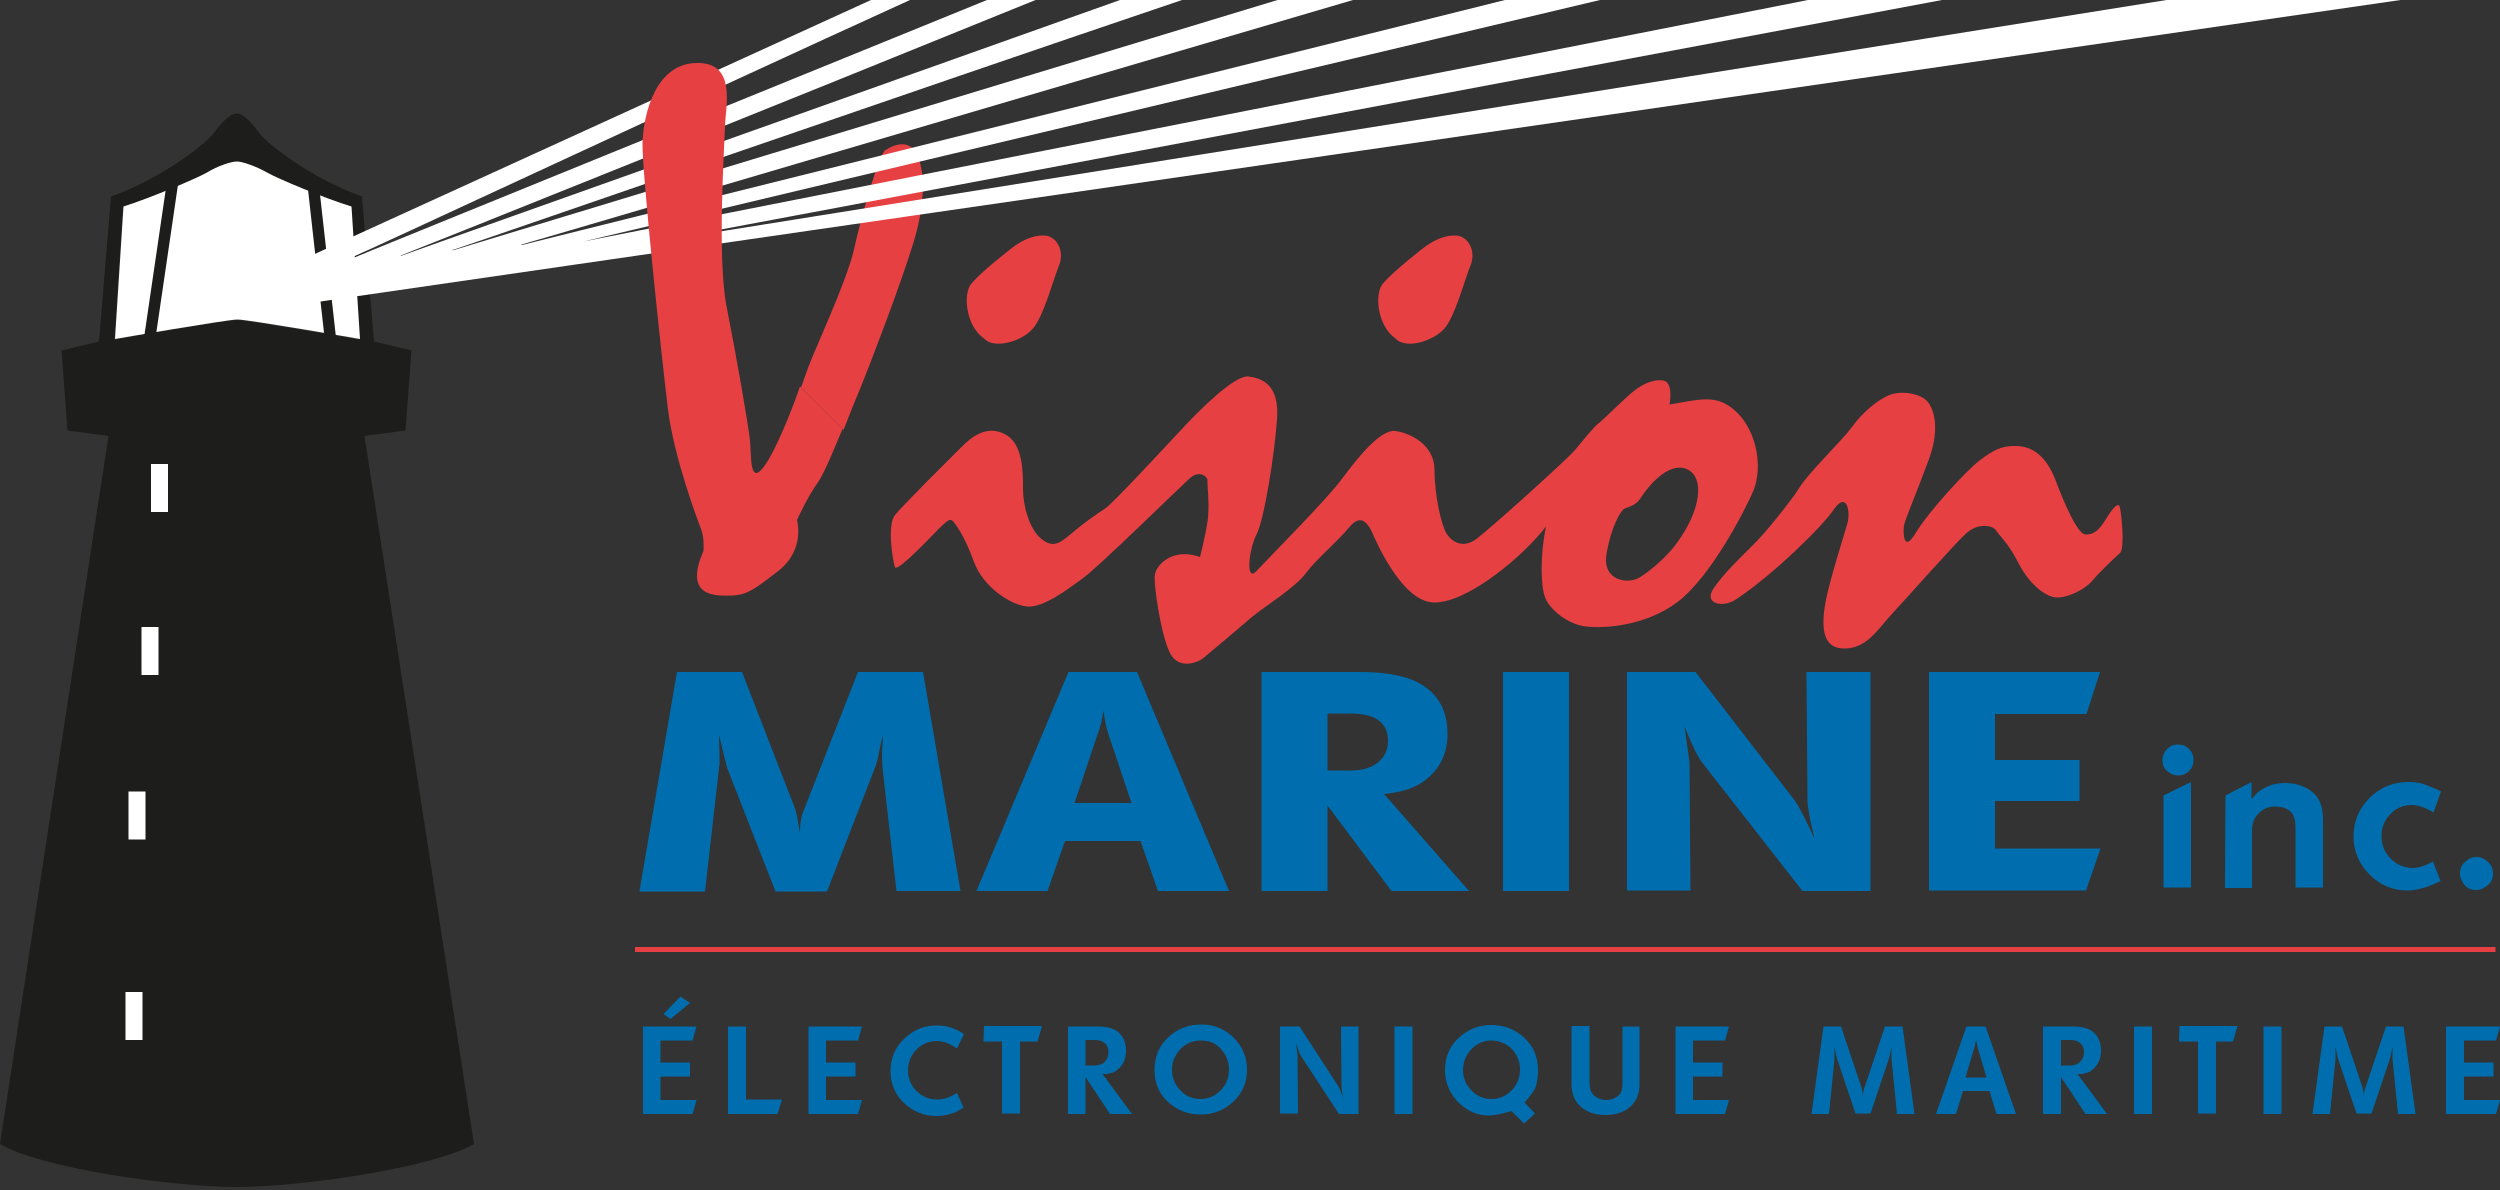 <?xml version="1.0" encoding="utf-8"?>
<!-- Generator: Adobe Illustrator 26.0.1, SVG Export Plug-In . SVG Version: 6.00 Build 0)  -->
<svg version="1.1" id="Calque_1" xmlns="http://www.w3.org/2000/svg" xmlns:xlink="http://www.w3.org/1999/xlink" x="0px" y="0px"
	 viewBox="0 0 500 238" style="enable-background:new 0 0 500 238;" xml:space="preserve">
<rect x="0" y="0" width="500" height="238" fill="#333333" stroke="none"/>
<style type="text/css">
	.st0{fill:#1D1D1B;}
	.st1{fill:#FFFFFF;}
	.st2{fill:none;stroke:#1D1D1B;stroke-width:2.278;stroke-miterlimit:10;}
	.st3{fill:#006EAE;}
	.st4{fill:#E74043;}
</style>
<g>
	<path class="st0" d="M72.9,87.2l8.2-1.1l1.2-16l-7.5-1.8l-2.4-29c-10.4-3.7-19-10.7-20.3-12.4c-1.3-1.7-3.2-4.2-4.8-4.2
		c-1.5,0-3.5,2.5-4.8,4.2c-1.3,1.7-9.9,8.7-20.3,12.4l-2.4,29l-7.5,1.8l1.2,16l8.2,1.1L0,228.8c8,4.8,34.4,8.6,47.4,8.6
		c12.9,0,39.4-3.9,47.4-8.6L72.9,87.2z M47.4,64c-2.1,0-24.5,3.9-24.5,3.9l1.7-26.5c5.1-1.6,14.6-5.6,16.7-6.8
		c2.1-1.2,4.9-2.2,6-2.2c1.2,0,3.9,0.9,6,2.2c2.1,1.2,11.6,5.2,16.7,6.8l1.7,26.5C71.8,67.9,49.4,64,47.4,64z"/>
	<path class="st1" d="M53.4,34.5c-2.1-1.2-4.9-2.2-6-2.2c-1.2,0-3.9,0.9-6,2.2c-2.1,1.2-11.6,5.2-16.7,6.8l-1.7,26.5
		c0,0,22.4-3.9,24.5-3.9c2.1,0,24.5,3.9,24.5,3.9l-1.7-26.5C65,39.7,55.5,35.7,53.4,34.5z"/>
	<rect x="30.2" y="92.8" class="st1" width="3.4" height="9.6"/>
	<rect x="28.3" y="125.4" class="st1" width="3.4" height="9.6"/>
	<rect x="25.7" y="158.3" class="st1" width="3.4" height="9.6"/>
	<rect x="25.1" y="198.4" class="st1" width="3.4" height="9.6"/>
	<line class="st2" x1="29.6" y1="70" x2="34.7" y2="35.2"/>
	<g>
		<path class="st3" d="M127.9,178.2l7.5-43.8h13l10.6,27.3c0.3,0.8,0.6,2.5,1,5c0-1.2,0.1-2.2,0.2-2.8c0.1-0.7,0.4-1.4,0.7-2.2
			l10.7-27.3h13l7.5,43.8h-12.8l-2.8-24.6l-0.1-2.6c0-0.4,0-1,0.1-1.9c0-0.9,0.1-1.6,0.1-2.2l-0.7,3c-0.3,1.8-0.6,3-0.9,3.6
			l-9.6,24.8h-10.3l-9.7-24.8l-0.9-3.6l-0.7-3l0.1,4.4v0.9c0,0.2,0,0.5,0,0.7c-0.1,0.4-0.1,0.6-0.1,0.8l-2.8,24.6H127.9z"/>
		<path class="st3" d="M195.3,178.2l18.4-43.8h13.7l18.4,43.8h-14.2l-3.5-10H213l-3.5,10H195.3z M219.6,146.6l-4.7,14h11.4l-4.7-14
			c-0.4-1.3-0.7-2.8-0.9-4.5C220.4,143.9,220.1,145.4,219.6,146.6z"/>
		<path class="st3" d="M252.3,178.2v-43.8h19.7c5.7,0,9.9,0.9,12.6,2.7c3.3,2.1,4.9,5.4,4.9,9.7c0,4.1-1.7,7.4-5.1,9.7
			c-1.8,1.2-4.4,2-7.6,2.3l17,19.4h-15.5l-12.8-17.1v17.1H252.3z M265.5,142.6v11.5h4.7c2.2,0,4-0.5,5.4-1.6c1.3-1.1,2-2.5,2-4.3
			c0-3.7-2.5-5.5-7.6-5.5H265.5z"/>
		<path class="st3" d="M300.6,178.2v-43.8h13.2v43.8H300.6z"/>
		<path class="st3" d="M325.4,178.2v-43.8h13.7l20,25.9c0.6,0.9,1.9,3.3,3.8,7.4c-0.4-1.8-0.8-3.3-1-4.5c-0.2-1.2-0.4-2.2-0.4-2.9
			l-0.2-25.9h12.8v43.8h-13.6l-20-25.6c-0.9-1.1-2.1-3.6-3.6-7.3l1,7.2l0.2,25.6H325.4z"/>
		<path class="st3" d="M385.8,178.2v-43.8H420l-2.7,8.4H399v9.2h16.9v8.2H399v9.5h21.1l-2.9,8.4H385.8z"/>
	</g>
	<g>
		<path class="st3" d="M128.6,222.8v-17.5h10.7l-0.8,2.8h-6.4v4.4h5.9v2.8h-5.9v4.7h7.2l-0.8,2.8H128.6z M132.7,202.8l3.4-3.5
			l1.9,1.3l-3.9,3.2L132.7,202.8z"/>
		<path class="st3" d="M145.6,222.8v-17.5h3.6v14.6h7.2l-0.9,2.9H145.6z"/>
		<path class="st3" d="M161.7,222.8v-17.5h10.7l-0.8,2.8h-6.4v4.4h5.9v2.8h-5.9v4.7h7.2l-0.8,2.8H161.7z"/>
		<path class="st3" d="M192.8,206.8l-1.4,2.9l-0.8-0.5c-1-0.6-2.1-1-3.2-1c-1.6,0-3,0.6-4.1,1.7c-1.1,1.1-1.7,2.5-1.7,4.2
			c0,1.6,0.6,3,1.7,4.1c1.1,1.1,2.5,1.7,4.1,1.7c0.7,0,1.3-0.1,1.9-0.3c0.6-0.2,1.3-0.5,2.1-1l1.3,2.9l-1.3,0.8
			c-1.3,0.6-2.6,0.9-4.1,0.9c-2.5,0-4.7-0.9-6.5-2.6c-1.8-1.7-2.7-3.9-2.7-6.4c0-2.5,0.9-4.7,2.7-6.4c1.8-1.8,4-2.7,6.5-2.7
			c1,0,2,0.1,2.8,0.4S191.8,206.1,192.8,206.8z"/>
		<path class="st3" d="M196.7,208.3l0.1-3.1h11.6l-0.9,3.1H204v14.4h-3.6v-14.4H196.7z"/>
		<path class="st3" d="M213.6,222.8v-17.5h5.9c1.7,0,3.1,0.3,4,1c1.1,0.9,1.7,2.1,1.7,3.8c0,1.7-0.6,3-1.8,3.9
			c-0.3,0.3-0.7,0.5-1.2,0.6c-0.5,0.2-1,0.2-1.7,0.2l5.9,8H222l-4.9-7.4v7.4H213.6z M217.1,208v5.1h1.8c0.8,0,1.5-0.2,2-0.7
			s0.8-1.1,0.8-1.9c0-1.6-0.9-2.5-2.8-2.5H217.1z"/>
		<path class="st3" d="M230.9,214c0-2.6,0.9-4.8,2.7-6.5c1.8-1.7,4-2.6,6.7-2.6c2.5,0,4.7,0.9,6.4,2.6c1.8,1.8,2.7,3.9,2.7,6.4
			c0,2.6-0.9,4.7-2.7,6.4c-1.8,1.7-4,2.6-6.6,2.6c-2.6,0-4.8-0.9-6.6-2.6C231.8,218.7,230.9,216.6,230.9,214z M240.1,208.1
			c-1.6,0-2.9,0.6-4,1.7c-1.1,1.2-1.7,2.5-1.7,4.2c0,1.6,0.6,3,1.7,4.1c1.1,1.2,2.5,1.7,4,1.7c1.6,0,2.9-0.6,4-1.7
			c1.1-1.1,1.7-2.5,1.7-4.2c0-1.6-0.6-3-1.7-4.2S241.7,208.1,240.1,208.1z"/>
		<path class="st3" d="M256,222.8v-17.5h3.9l7.6,11.7c0.3,0.4,0.7,1.3,1.1,2.6c-0.2-1.2-0.3-2-0.3-2.6l-0.1-11.7h3.5v17.5h-3.9
			l-7.6-11.6c-0.3-0.4-0.6-1.3-1-2.6l0.3,2.5l0.1,11.6H256z"/>
		<path class="st3" d="M278.9,222.8v-17.5h3.6v17.5H278.9z"/>
		<path class="st3" d="M304.9,220.5l2.1,2.2l-2.2,2l-2.5-2.5c-2,0.6-3.5,0.9-4.5,0.9c-2.4,0-4.4-0.9-6.2-2.7
			c-1.7-1.8-2.6-3.9-2.6-6.4c0-2.6,0.9-4.7,2.7-6.4c1.8-1.7,4-2.6,6.6-2.6s4.8,0.9,6.6,2.6c1.8,1.7,2.7,3.9,2.7,6.4
			c0,1.4-0.2,2.6-0.5,3.5C306.7,218.3,306,219.3,304.9,220.5z M298.3,208.1c-1.6,0-2.9,0.6-4,1.7c-1.1,1.2-1.7,2.5-1.7,4.2
			c0,1.6,0.6,3,1.7,4.1c1.1,1.2,2.5,1.7,4,1.7c1.6,0,2.9-0.6,4-1.7c1.1-1.1,1.7-2.5,1.7-4.2c0-1.6-0.6-3-1.7-4.2
			C301.2,208.7,299.8,208.1,298.3,208.1z"/>
		<path class="st3" d="M327.9,205.2v11.6c0,1.9-0.6,3.4-1.8,4.5c-1.2,1.1-2.9,1.7-5,1.7c-2.1,0-3.8-0.6-5-1.7
			c-1.2-1.1-1.8-2.6-1.8-4.5v-11.6h3.6v11.4c0,1.1,0.3,1.9,0.8,2.4c0.7,0.6,1.5,1,2.5,1c1.1,0,2-0.4,2.7-1.1
			c0.4-0.4,0.6-1.2,0.6-2.2v-11.4H327.9z"/>
		<path class="st3" d="M335.1,222.8v-17.5h10.7l-0.8,2.8h-6.4v4.4h5.9v2.8h-5.9v4.7h7.2l-0.8,2.8H335.1z"/>
		<path class="st3" d="M362.3,222.8l2.4-17.5h3.5l4.1,12.2c0,0.1,0.2,0.7,0.3,1.8c0-0.4,0-0.8,0.1-1c0-0.3,0.1-0.6,0.2-0.8l4.1-12.2
			h3.5l2.4,17.5h-3.5l-1.1-11l0-1l0-1.5l-0.2,1.1l-0.3,1.3l-3.7,11h-3l-3.7-11l-0.3-1.3l-0.2-1.1l0,1.1v1.4l-1.1,11H362.3z"/>
		<path class="st3" d="M387.2,222.8l6.1-17.5h3.8l6.1,17.5h-3.9l-1.4-4.6h-5.3l-1.4,4.6H387.2z M394.9,209.4l-1.8,6.1h4.2l-1.8-6.1
			c-0.1-0.5-0.2-1-0.3-1.6c0,0.2,0,0.4-0.1,0.7C395.1,208.7,395,209,394.9,209.4z"/>
		<path class="st3" d="M408.6,222.8v-17.5h5.9c1.7,0,3.1,0.3,4,1c1.1,0.9,1.7,2.1,1.7,3.8c0,1.7-0.6,3-1.8,3.9
			c-0.3,0.3-0.7,0.5-1.2,0.6c-0.5,0.2-1,0.2-1.7,0.2l5.9,8h-4.3l-4.9-7.4v7.4H408.6z M412.2,208v5.1h1.8c0.8,0,1.5-0.2,2-0.7
			c0.5-0.5,0.8-1.1,0.8-1.9c0-1.6-0.9-2.5-2.8-2.5H412.2z"/>
		<path class="st3" d="M426.8,222.8v-17.5h3.6v17.5H426.8z"/>
		<path class="st3" d="M435.8,208.3l0.1-3.1h11.6l-0.9,3.1h-3.4v14.4h-3.6v-14.4H435.8z"/>
		<path class="st3" d="M452.7,222.8v-17.5h3.6v17.5H452.7z"/>
		<path class="st3" d="M462.5,222.8l2.4-17.5h3.5l4.1,12.2c0,0.1,0.2,0.7,0.3,1.8c0-0.4,0-0.8,0.1-1c0-0.3,0.1-0.6,0.2-0.8l4.1-12.2
			h3.5l2.4,17.5h-3.5l-1.1-11l0-1l0-1.5l-0.2,1.1l-0.3,1.3l-3.7,11h-3l-3.7-11l-0.3-1.3l-0.2-1.1l0,1.1v1.4l-1.1,11H462.5z"/>
		<path class="st3" d="M489.2,222.8v-17.5H500l-0.8,2.8h-6.4v4.4h5.9v2.8h-5.9v4.7h7.2l-0.8,2.8H489.2z"/>
	</g>
	<path class="st4" d="M196.8,67.7c-3.6-2.5-4.3-8.9-2.5-11c1.7-2.1,7.7-6.9,8.9-7.7c1.2-0.8,3.3-2,5.7-1.9s4.1,3.1,2.9,6
		c-1.2,2.9-3.1,10.3-5.3,12.7C204.3,68.3,198.8,69.9,196.8,67.7z"/>
	<path class="st4" d="M279.1,67.7c-3.6-2.5-4.3-8.9-2.5-11c1.7-2.1,7.7-6.9,8.9-7.7s3.3-2,5.7-1.9c2.4,0.1,4.1,3.1,2.9,6
		s-3.1,10.3-5.3,12.7C286.5,68.3,281.1,69.9,279.1,67.7z"/>
	<path class="st4" d="M347,120c-2.6,1.6-6.3,0.7-4.3-2.3c2-3,5.8-6.6,8-8.8c2.2-2.1,7.6-8.8,9.2-11.4c1.6-2.7,8.5-9.4,10.5-12.1
		c1.9-2.7,5-5.4,7.5-6.4s6.2-0.2,7.5,1.2c1.3,1.4,2.7,5.3,0.4,11.6c-2.3,6.3-4.8,12.1-5,13.3c-0.2,1.2-0.2,5.8,2.4,1.4
		c2.6-4.3,10-12.3,12.7-14.4c2.7-2,4.3-3,7.4-2.9c3,0.1,5.8,1.7,7.8,6.8c1.9,5.1,4.5,10.9,6,10.9c1.5,0,2.5-0.5,4.1-3.1
		s2.6-3.5,2.8-2.2c0.3,1.3,1,8.1,0,9s-3.9,3.6-5.5,5.5c-1.6,1.9-5.1,3.5-7.2,3.4c-2.1-0.1-5.3-2.5-7.5-6.7c-2.2-4.3-3.8-5.5-4.5-6.6
		c-0.7-1.2-3.7-1.7-6.1,0.5c-2.4,2.2-12.3,13.4-15,16.3c-2.7,2.9-4.9,6.8-9.5,6.7c-4.6-0.1-4.4-5.1-3.5-9.8c1-4.8,3.7-13.1,4.3-15.3
		s-0.1-6.3-2.6-2.9C364.7,105.1,354.4,115.2,347,120z"/>
	<path class="st4" d="M347.5,82.6c-4-4-7.4-2.7-13.6-1.7c0,0,0.9-4.5-1.3-4.8c-2.2-0.3-4.4,0.9-6.2,2.4c-1.8,1.5-5.7,5.4-6.6,6.1
		c-1,0.7-3.3,3.6-4.8,5.4s-16.7,15.5-19.6,17.7c-2.8,2.2-5.1,0.6-6.1-1s-2.4-7.5-2.4-12.7c0-5.1-4.9-7.4-7.8-7.8
		c-2.9-0.4-7.4,5.1-10.5,9.3c-3,4.2-15.1,16.3-17.3,18.7c-2.2,2.4-1.6-4.2,0-7.3c1.6-3.1,3.6-16.1,4.1-23c0.5-6.9-2.8-8.2-5.7-8.6
		c-2.8-0.4-10.5,7.4-13.6,10.8c-3.1,3.3-13.8,14.9-15.2,15.7c-1.3,0.8-4.3,2.9-6.6,4.9c-2.3,1.9-3.6,3-6,1.1
		c-2.4-1.9-3.7-6.6-3.7-10c0-3.5,0-9.2-3.7-11c-3.7-1.9-6.8,0.8-8.5,2.5c-1.7,1.7-11.8,11.7-13.4,13.7c-1.6,2-0.5,8.9,0,10.5
		c0.8,0.7,7.7-6.7,8.8-7.8c1.2-1.1,1.9-1.9,2.5-1.7c0.5,0.2,2.7,3.3,4.5,8.4c1.9,5.1,7.4,8.6,10.6,8.9c3.3,0.3,8.2-3.5,11.1-5.6
		c2.9-2,19.3-18.1,21.4-20c2.1-1.9,3.7-0.2,3.6,0.4c-0.1,0.5,0.4,4.3,0.1,7.5c-0.4,3.2-1.6,7.8-1.6,7.8c-5.3-1.9-8.6,1.4-9,3.4
		c-0.4,1.9,1.3,12.8,3.1,16c1.8,3.2,5.6,1.7,6.7,0.7c1.2-1,7.4-6.2,9.7-8.2c2.3-1.9,8.7-5.9,10.7-8.7c2-2.7,6.3-6.3,8.7-9.2
		s3.7-0.4,4.3,0.6c0.5,1,5.9,14.5,12.7,14.5c6.7,0,17.8-9.3,22.3-15.2c-1.2,5.7-1.1,12.1-0.1,14.4c1,2.3,4.5,5.2,8.1,5.6
		c3.5,0.4,11.8,0,18.3-4.9c6.5-4.9,13.2-17.7,15.2-22.3C352.5,93.6,351.5,86.6,347.5,82.6z M335.3,108.7c-1.8,2.5-5.1,5.4-7.4,6.8
		c-2.3,1.4-7.5,0.7-6.6-4.7c0.9-5.4,2.8-8.6,3.5-9c0.6-0.4,2.1-0.5,3.2-2c2.3-3.6,6.4-7.7,9.7-5.8
		C340.8,95.7,340.3,101.9,335.3,108.7z"/>
	<line class="st2" x1="66.6" y1="72.4" x2="62.6" y2="36.6"/>
	<path class="st4" d="M182.7,48.5c2.5-8.2,2.3-14.9,0.5-17.9c-1.7-3.1-5.1-1.3-6.2-0.5c-1.2,0.8-4.8,13.3-6.2,19.8
		c-1.5,6.5-8,20.3-9.2,23.7c-0.3,0.8-0.8,2.2-1.4,3.9l8.5,8.5c1.2-3.1,2.4-6.1,3.3-8.2C174.2,72.4,180.2,56.7,182.7,48.5z"/>
	<path class="st1" d="M55.8,61.5L480.1,0h-46.8L134,47.9c-0.1,0-0.1-0.1-0.1-0.1l0.1,0c4.6-0.8,160.9-30.3,254.4-47.8h-26.8
		L116.7,48.3c-0.1,0-0.1,0-0.1,0l0.1,0c3.7-0.8,125-29.8,203.3-48.3h-19L104.4,49c-0.1,0-0.2-0.1-0.2-0.1l0.1,0
		c4.1-1.1,103.9-30.6,166.3-48.9h-15.1L90.8,50c-0.2,0.1-0.4,0-0.4,0l0.4-0.1c6.2-2,90.6-31.3,145.6-49.9H224L80.4,51.1
		c-0.1,0.1-0.3,0-0.3,0l0.3-0.1c4.7-1.8,80-32,126.7-51h-9.7l-130,52.9C67.1,53.1,67,53,66.9,53l0.5-0.2C73.6,50.2,139.8,19.2,182,0
		h-7.8L46.3,58.4L55.8,61.5z"/>
	<path class="st4" d="M152.8,93.3c-2.9,3.9-2.5-1.9-2.8-5.1c-0.3-3.2-2.8-17.3-4.7-27c-1.9-9.7-0.4-32.2-0.3-36
		c0.1-3.9,2.4-12.8-5.7-12.6c-8.1,0.1-10.6,10-10.8,16c-0.1,6,3.9,43.6,5.1,53.3c1.2,9.7,6,22.3,6.6,23.9c0.7,1.6,0.5,4.4,0.5,4.4
		c-4.1,9.3,2.5,9,5.7,8.9c3.2-0.1,4.9-1.6,9-4.7c4.1-3.1,4.7-7.2,4-10.4c0,0,2.1-4.7,4.3-7.7c1.2-1.8,3-6.2,4.8-10.5l-8.5-8.5
		C158.2,82.5,155,90.4,152.8,93.3z"/>
	<g>
		<path class="st3" d="M432.5,152.1c0-0.9,0.3-1.6,0.9-2.3c0.6-0.6,1.3-0.9,2.2-0.9c0.9,0,1.6,0.3,2.2,0.9c0.6,0.6,0.9,1.3,0.9,2.2
			c0,0.9-0.3,1.6-0.9,2.2c-0.6,0.6-1.3,0.9-2.1,0.9c-0.9,0-1.6-0.3-2.3-0.9C432.8,153.7,432.5,153,432.5,152.1z M432.7,177.6v-18.5
			l5.5-2.7v21.1H432.7z"/>
		<path class="st3" d="M445.1,159.1l5.2-2.7v3.4l1.2-1.3c1.5-1.2,3.3-1.9,5.5-1.9c2.3,0,4.3,0.7,5.8,2.1c1.2,1.1,1.8,2.9,1.8,5.2
			v13.6h-5.5v-12.1c0-1.3-0.3-2.3-0.8-2.9c-0.4-0.4-0.8-0.7-1.4-0.9c-0.5-0.2-1.2-0.3-1.9-0.3c-1.3,0-2.4,0.5-3.3,1.4
			c-0.9,0.9-1.3,2-1.3,3.4v11.5h-5.4L445.1,159.1z"/>
		<path class="st3" d="M488.2,158.3l-1.5,4.2c-1.6-1-3.1-1.5-4.4-1.5c-1.6,0-3.1,0.6-4.2,1.8c-1.2,1.2-1.8,2.7-1.8,4.4
			c0,1.8,0.6,3.3,1.8,4.5c1.2,1.2,2.7,1.9,4.5,1.9c1,0,2.4-0.4,4-1.3l1.5,3.9c-1.2,0.6-2.4,1.1-3.5,1.4c-1.1,0.3-2.1,0.5-3.1,0.5
			c-3,0-5.5-1.1-7.6-3.2c-2.1-2.1-3.2-4.7-3.2-7.6c0-3,1.1-5.6,3.2-7.7c2.1-2.1,4.7-3.2,7.8-3.2c1,0,2,0.1,3,0.4
			C485.7,157.2,486.9,157.6,488.2,158.3z"/>
		<path class="st3" d="M492,174.7c0-0.9,0.3-1.7,1-2.3c0.6-0.6,1.4-1,2.3-1c0.9,0,1.6,0.3,2.3,1c0.7,0.6,1,1.4,1,2.3
			c0,0.9-0.3,1.7-1,2.3c-0.7,0.6-1.5,1-2.4,1c-0.9,0-1.7-0.3-2.3-1C492.4,176.3,492,175.6,492,174.7z"/>
	</g>
	<rect x="127" y="189.4" class="st4" width="372.1" height="1"/>
</g>
</svg>
